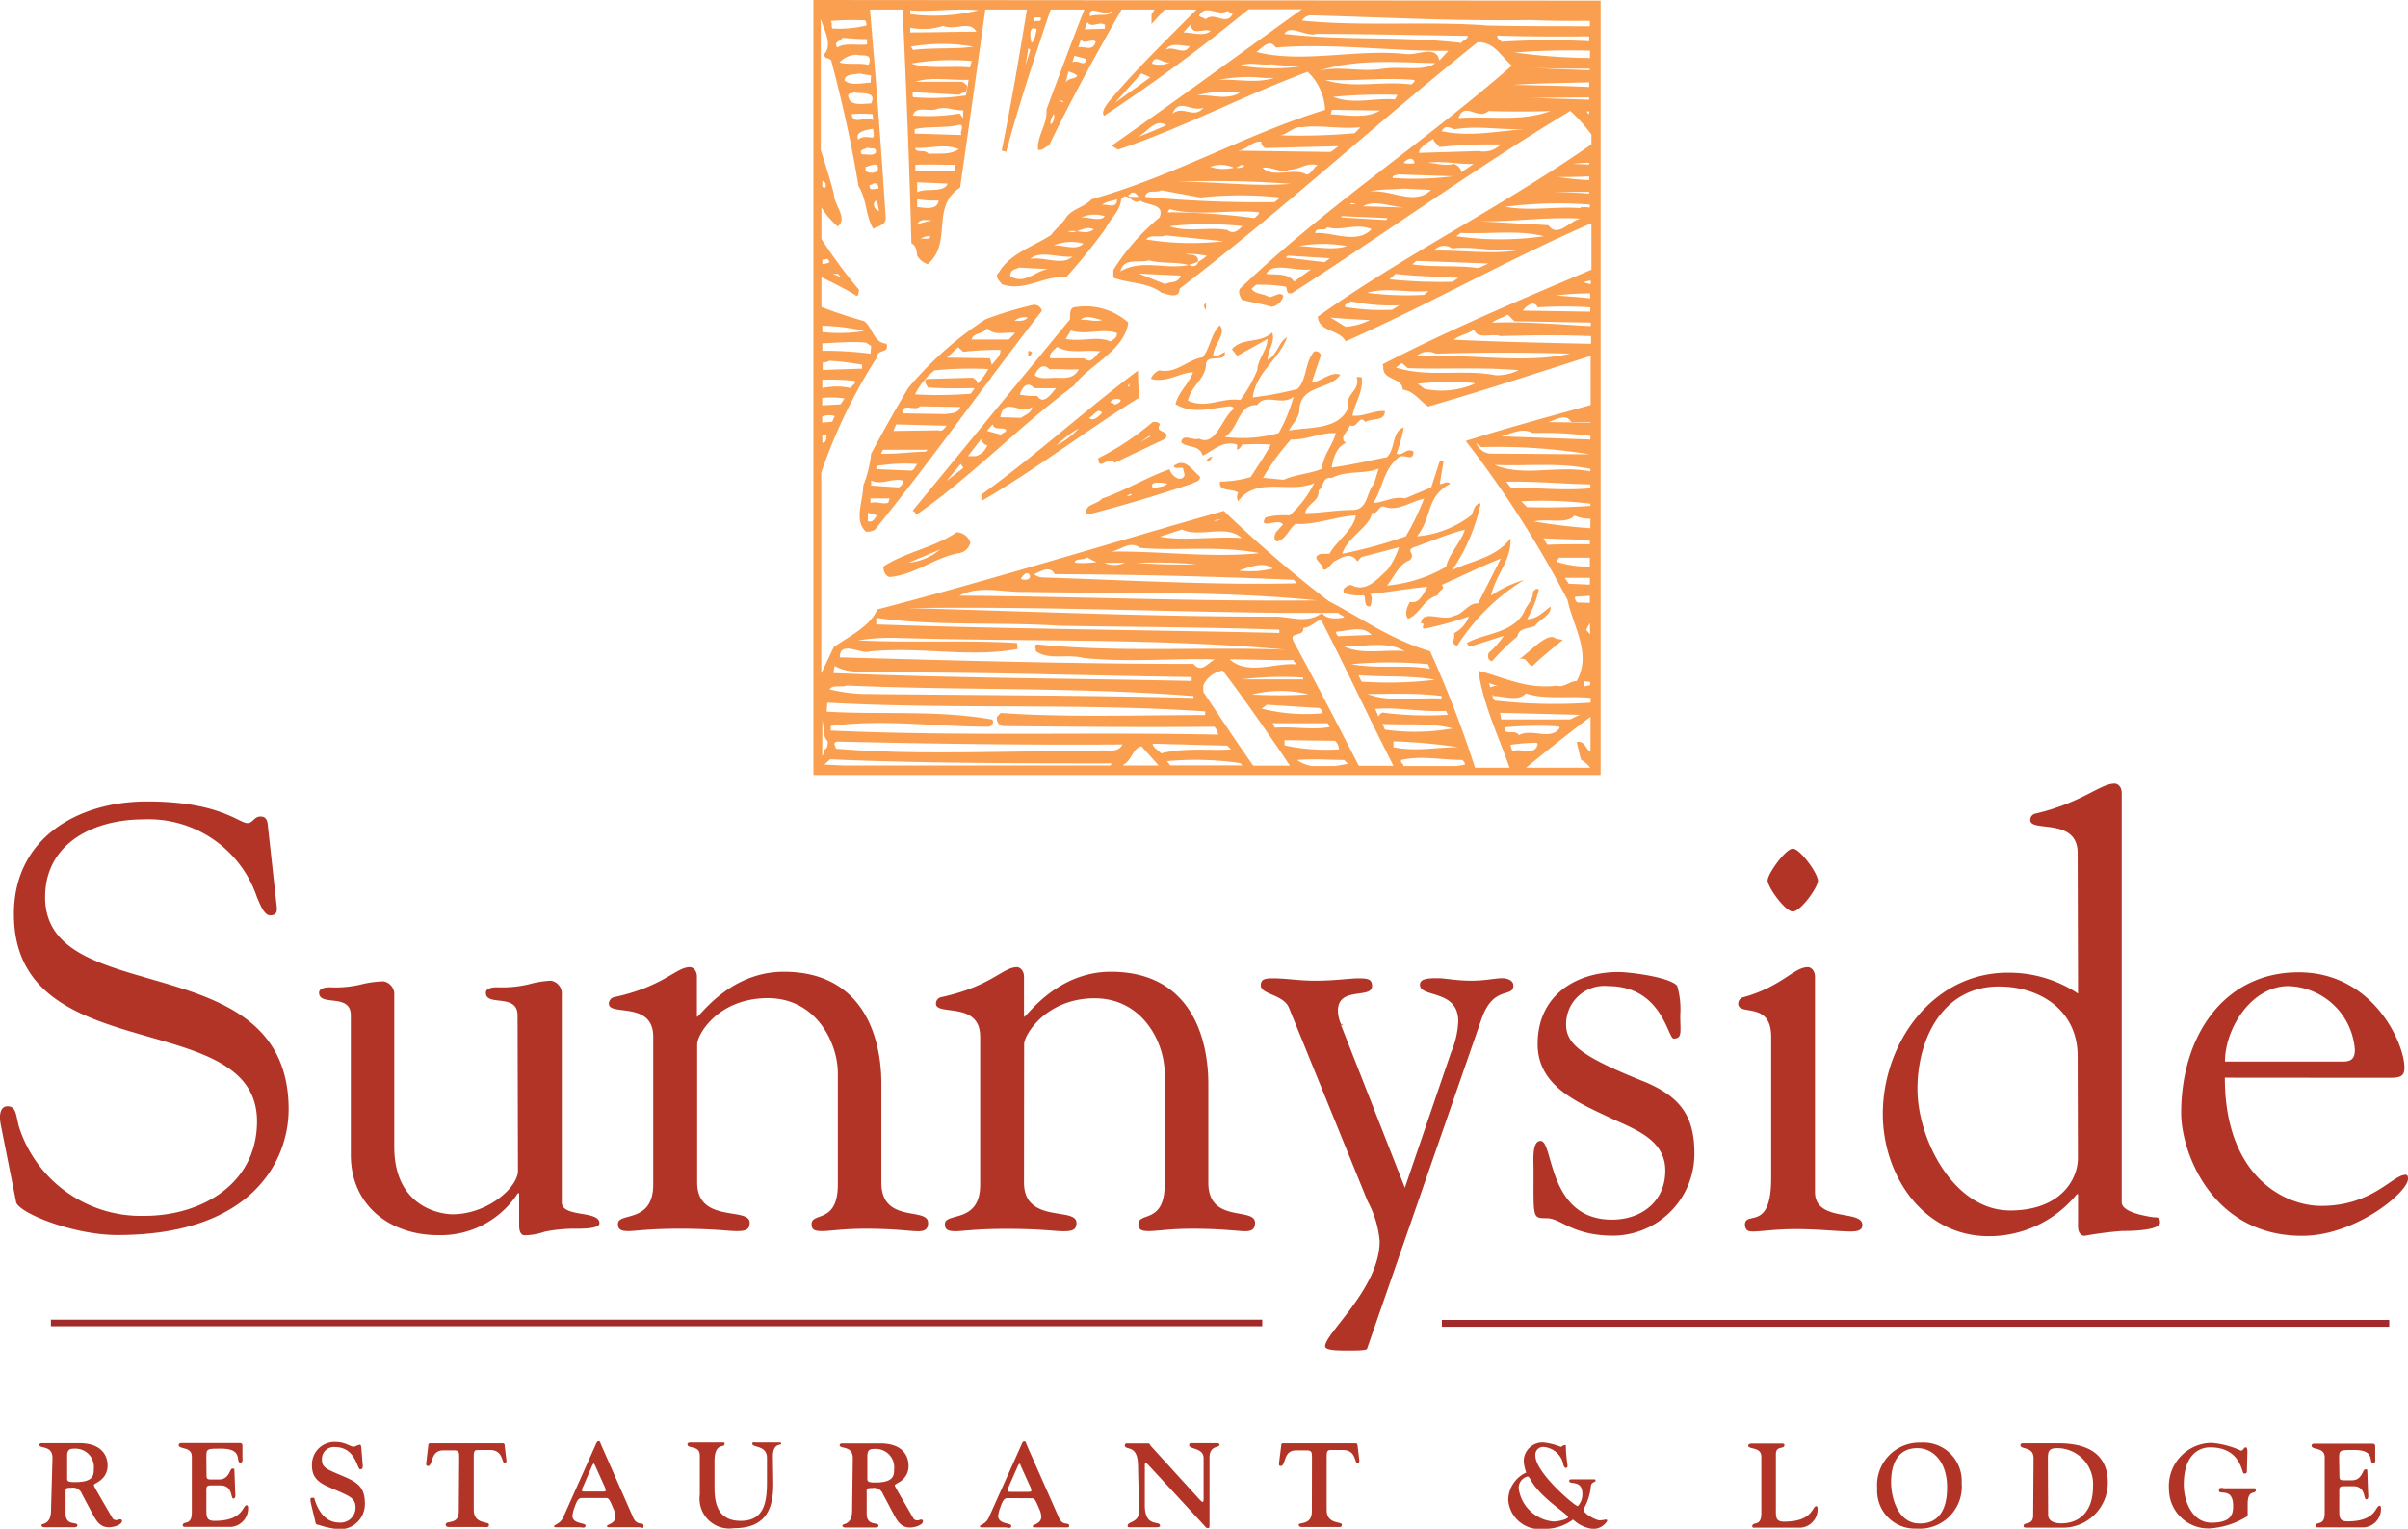 <svg xmlns="http://www.w3.org/2000/svg" viewBox="0 0 183.54 116.49"><defs><style>.cls-1{fill:#b13427;}.cls-2{fill:#a12b2a;}.cls-3{fill:#f99f4f;}</style></defs><title>Asset 1</title><g id="Layer_2" data-name="Layer 2"><g id="Layer_1-2" data-name="Layer 1"><path class="cls-1" d="M.06,85.71c-.18-.91.05-1.41.51-1.41.63,0,.63.55.86,1.51A9.76,9.76,0,0,0,11,92.65c4.34,0,8.58-2.41,8.59-7.2,0-8.81-18.53-3.89-18.53-15.8,0-5.8,4.89-8.58,10.14-8.58,5.52,0,7,1.65,7.66,1.65.42,0,.51-.5,1-.5.28,0,.51.13.55.64l.68,6.2c.05.37,0,.69-.5.69s-.82-1-1-1.37a8.71,8.71,0,0,0-8.71-5.94c-3.61,0-7.44,1.73-7.44,5.93C3.44,77,22,71.94,22,84.53c0,3.84-2.7,9.59-13.06,9.58-3.37,0-7.53-1.69-7.71-2.51Z"/><path class="cls-1" d="M39.45,77.38c0-1.74-2.42-.64-2.42-1.74,0-.36.59-.41.82-.41A8.92,8.92,0,0,0,40.32,75,7.5,7.5,0,0,1,42,74.73a1,1,0,0,1,.82,1.09v15.8c0,1.18,2.87.59,2.87,1.59,0,.37-1,.42-1.69.42a11.72,11.72,0,0,0-2.46.22,4.93,4.93,0,0,1-1.55.28c-.37,0-.42-.51-.42-.69V90.93h-.1a7,7,0,0,1-6.07,3.19c-3.65,0-6.66-2.24-6.66-6.12V77.37c0-1.73-2.42-.64-2.42-1.73,0-.37.59-.41.82-.41A8.35,8.35,0,0,0,27.58,75a7.76,7.76,0,0,1,1.65-.22,1,1,0,0,1,.82,1.09V87.37c0,4.84,3.84,5.16,4.43,5.16,2.6,0,4.88-1.92,5-3.24Z"/><path class="cls-1" d="M53.14,90.11c0,3.15,4,1.83,4,3.06,0,.55-.32.64-1,.64s-1.69-.18-4.34-.18c-2.42,0-3.33.18-3.88.18s-.82-.09-.82-.55c0-.91,2.69,0,2.69-3V79c0-2.74-3.38-1.56-3.38-2.51a.51.51,0,0,1,.41-.51c3.79-.82,4.71-2.28,5.75-2.28.28,0,.55.28.55.73v3c-.09.54,2.19-3.38,6.62-3.38,6.12,0,7.44,5.07,7.44,8.54v7.53c0,3.15,3.56,1.83,3.56,3.06,0,.55-.32.64-.77.64-.6,0-1.74-.19-4-.19-1.74,0-2.7.18-3.29.18s-.82-.09-.82-.54c0-.92,2,0,2-3V81.77c0-2.29-1.64-5.71-5.33-5.71-3.84,0-5.43,2.83-5.39,3.56Z"/><path class="cls-1" d="M78.05,90.12c0,3.15,4,1.83,4,3.06,0,.55-.32.64-1,.64s-1.69-.18-4.33-.18c-2.42,0-3.33.18-3.88.18s-.82-.09-.82-.55c0-.91,2.69,0,2.69-3V79c0-2.74-3.37-1.56-3.37-2.52a.5.5,0,0,1,.41-.5c3.79-.82,4.7-2.28,5.75-2.28.27,0,.55.28.55.73v3c-.09.54,2.19-3.38,6.62-3.38,6.11,0,7.43,5.07,7.43,8.54v7.53c0,3.15,3.56,1.82,3.56,3.06,0,.54-.32.64-.78.64s-1.73-.19-4-.19c-1.73,0-2.69.18-3.28.18s-.83-.09-.83-.54c0-.92,2,0,2-3V81.78c0-2.29-1.64-5.71-5.34-5.71S78,78.9,78.06,79.63Z"/><path class="cls-1" d="M104.2,102.77c0,.14-.87.14-1.51.14s-1.69,0-1.69-.32c0-1,4.15-4.42,4.16-8a7.77,7.77,0,0,0-.92-3.06l-6-14.75c-.41-1-2.14-1-2.14-1.69,0-.45.27-.54.91-.54,1,0,2,.18,3.19.18,1.6,0,2.65-.18,3.38-.18s1,.09,1,.59c0,1-2.6,0-2.6,1.87,0,.73.41,1.42.32,1l-.09.09,4.87,12.41,3.52-10.31a6.81,6.81,0,0,0,.55-2.37c0-2.47-2.92-1.78-2.92-2.79,0-.45.55-.5,1.37-.5.55,0,1.28.18,2.56.19,1,0,1.87-.19,2.32-.19s.87.19.87.55c0,1-1.55-.09-2.46,2.65Z"/><path class="cls-1" d="M117.2,79.55c0-3.65,2.84-5.48,6.17-5.48.77,0,3.92.37,4.47,1.06a6.38,6.38,0,0,1,.23,2.23c0,1.23.18,1.78-.5,1.78-.46,0-.87-4-5-4a2.91,2.91,0,0,0-3.2,2.92c0,1.51,1.19,2.46,6,4.38,2.6,1.1,3.78,2.51,3.78,5.43A6.24,6.24,0,0,1,123,94.16c-3.19,0-4-1.33-5.11-1.33s-1,0-1-3.65c0-.78-.14-2.24.54-2.24,1,0,.5,6,5.43,6,2.24,0,4.07-1.37,4.07-3.74s-2.33-3.15-4.16-4C120.26,84,117.2,82.79,117.2,79.55Z"/><path class="cls-1" d="M135,79c0-2.74-2.51-1.56-2.51-2.51a.51.51,0,0,1,.42-.51c2.92-.82,3.83-2.28,4.88-2.28.27,0,.55.28.55.73V90.83c0,2.33,3.61,1.32,3.61,2.51,0,.37-.28.5-.87.5-1,0-2.38-.18-4.25-.18-1.46,0-2.64.18-3.15.18-.36,0-.63,0-.68-.5,0-1.14,2,.59,2-3.56Zm3.57-11.91c0,.54-1.33,2.37-1.92,2.37s-1.92-1.87-1.92-2.37,1.37-2.42,1.92-2.42S138.56,66.55,138.56,67.1Z"/><path class="cls-1" d="M158.36,65c0-2.74-3.61-1.55-3.61-2.51a.49.49,0,0,1,.42-.5c3.51-.82,4.92-2.28,6-2.28.28,0,.55.27.55.73V91.61c0,.55.91.92,2.42,1.15.32,0,.5,0,.5.41s-1.19.64-2.88.63a27.26,27.26,0,0,0-2.87.37c-.36,0-.5-.37-.5-.69V91h-.09a8.62,8.62,0,0,1-6.71,3.2c-5,0-8.08-4.62-8.08-9.32,0-5.38,3.79-10.77,9.55-10.76a9.51,9.51,0,0,1,5.33,1.59Zm0,15.47c0-3.38-2.73-5.29-6-5.3-4.29,0-6.21,4-6.21,7.81s2.74,9.26,7.07,9.26c3.79,0,5.16-2.32,5.16-4Z"/><path class="cls-1" d="M169.58,82.12c0,7.53,4.56,9.77,7.34,9.77,3.93,0,5.44-2.37,6.44-2.37.18,0,.18.18.18.32,0,1-4,4.34-8.08,4.33-6.84,0-9.21-6.34-9.21-9.36,0-5.84,3.24-10.72,8.95-10.72s8.07,5.44,8.07,7.26c0,.82-.5.78-1.55.78Zm9-1.23c.64,0,.91-.22.91-.91a5.23,5.23,0,0,0-5.06-4.84c-2.83,0-4.84,3.24-4.84,5.75Z"/><path class="cls-1" d="M4,111.1c0-1-1-.68-1-1,0-.09.09-.13.2-.13.41,0,.48,0,1,0s1.23,0,1.83,0c2,0,2.17,1.27,2.17,1.69a1.39,1.39,0,0,1-.53,1.13c-.26.21-.52.29-.52.38s.76,1.37,1.42,2.51a.33.33,0,0,0,.32.15c.09,0,.18-.06.27-.06a.13.13,0,0,1,.14.13c0,.28-.6.48-1,.48-.72,0-1-.57-1.29-1.1l-.76-1.43a.73.73,0,0,0-.82-.48c-.48,0-.42.06-.43.38v1.57c0,1,.9.59.9.92,0,.08-.07.14-.28.14s-.4,0-.78,0-.94,0-1.39,0c-.1,0-.29,0-.29-.16s.73,0,.73-1.13Zm1.12,1.62c0,.22.33.22.6.22,1.38,0,1.43-.5,1.43-1a1.4,1.4,0,0,0-1.42-1.55c-.33,0-.61,0-.61.54Z"/><path class="cls-1" d="M15.74,112.29c0,.39,0,.45.39.45h.57c.78,0,.81-.83,1-.83s.16,0,.17.22l.06,1.62c0,.11.07.44-.15.44s0-1-1-1h-.67c-.42,0-.38.11-.38.63V115c0,.56,0,.89.62.89,2.24,0,2.11-1.19,2.46-1.19,0,0,.1,0,.1.2a1.41,1.41,0,0,1-1.28,1.45c-1.38,0-1.92,0-2.37,0-.28,0-.66,0-1.16,0-.12,0-.17-.05-.17-.1,0-.42.69.07.69-1V111c0-.81-1-.52-1-.89,0-.08.08-.15.2-.15.38,0,1,0,2.41,0,.65,0,1.27,0,2.07,0a.18.18,0,0,1,.18.17l0,.9c0,.12.06.42-.15.42-.43,0,.28-1.06-1.47-1.06-1.09,0-1.13,0-1.13.63Z"/><path class="cls-1" d="M23.69,114.52c0-.13-.12-.39.11-.39s.16.08.2.2c.29.87.85,1.69,1.85,1.69a1.14,1.14,0,0,0,1.25-1.16c0-.77-.57-.89-2-1.53-.78-.34-1.32-.7-1.32-1.65a1.72,1.72,0,0,1,1.79-1.8c.74,0,1.12.36,1.39.36.12,0,.35-.15.46-.15s.11.14.13.35l.1,1.21c0,.2,0,.31-.21.31s-.34-1.69-1.9-1.69a.91.91,0,0,0-1,1c0,.61.49.73,1.71,1.26,1,.43,1.56.82,1.56,2a1.91,1.91,0,0,1-2,2,6.85,6.85,0,0,1-1.54-.34c-.22,0-.21-.13-.26-.34Z"/><path class="cls-1" d="M35,111c0-.43-.09-.48-.46-.48h-.76c-1,0-.76,1.19-1.16,1.19-.19,0-.14-.2-.12-.32l.14-1.2c0-.09,0-.21.15-.21.84,0,1.45,0,2.77,0s1.93,0,2.77,0c.14,0,.14.13.14.22l.1.83c0,.11.12.46-.11.46s-.08-1-1.12-1h-.77c-.37,0-.46,0-.46.48v4.09c0,1.12,1.16.85,1.16,1.11s-.18.19-.45.19-.66,0-1.26,0-.91,0-1.27,0c-.16,0-.32,0-.32-.19,0-.36,1,.08,1-1Z"/><path class="cls-1" d="M44.38,114.15c-.16,0-.35,0-.56.64a2.65,2.65,0,0,0-.19.71c0,.65,1,.51,1,.75s-.28.13-.47.13-.56,0-.85,0-.54,0-.8,0-.27,0-.27-.1.46-.15.69-.66l2.45-5.48c.07-.14.11-.31.23-.31s.1,0,.22.29l2.44,5.54c.29.64.78.29.78.59s-.08.13-.33.13-.57,0-1.17,0c-.39,0-.73,0-1,0s-.28,0-.28-.11.64-.16.64-.71a1.58,1.58,0,0,0-.16-.61c-.3-.71-.35-.8-.58-.8Zm1.5-.49c.16,0,.29,0,.29-.08a1,1,0,0,0-.1-.33l-.74-1.64c-.06-.07,0-.07-.08-.07s0,0-.1.11l-.69,1.6a.79.79,0,0,0-.1.33c0,.09.12.08.29.08Z"/><path class="cls-1" d="M58.94,113.08c0,1.84-.52,3.37-3,3.37a2.27,2.27,0,0,1-2.6-2.55v-3c0-.78-.94-.49-.94-.83,0-.12.12-.15.19-.15s.8,0,1.25,0,1.11,0,1.28,0,.1.08.1.13c0,.31-.76-.17-.76,1.31v2c0,1.38.36,2.53,2,2.53,1.8,0,2-1.43,2-3v-1.79c0-1-1.12-.76-1.12-1.09,0-.14.16-.09.28-.09s.5,0,.76,0l1,0c.11,0,.16,0,.16.11s-.63-.08-.63.94Z"/><path class="cls-1" d="M65,111.12c0-1-1-.68-1-1,0-.09.09-.13.2-.13.42,0,.49,0,1.06,0s1.22,0,1.83,0c2,0,2.16,1.28,2.16,1.69a1.37,1.37,0,0,1-.52,1.13c-.27.21-.53.29-.53.38s.77,1.37,1.42,2.51a.34.34,0,0,0,.33.15c.09,0,.18-.06.27-.06a.13.13,0,0,1,.13.13c0,.28-.59.48-1,.48-.71,0-1-.57-1.28-1.1l-.76-1.43a.73.73,0,0,0-.82-.48c-.48,0-.43.07-.43.38v1.57c0,1,.9.6.9.92,0,.08-.08.14-.28.14s-.4,0-.78,0-1,0-1.4,0c-.1,0-.29,0-.29-.16s.74,0,.74-1.13Zm1.11,1.62c0,.23.34.23.61.23,1.37,0,1.43-.51,1.43-1a1.4,1.4,0,0,0-1.42-1.56c-.34,0-.62,0-.62.54Z"/><path class="cls-1" d="M76.82,114.16c-.15,0-.34,0-.55.64a2.75,2.75,0,0,0-.19.71c0,.66,1,.51,1,.76s-.29.12-.48.12-.56,0-.85,0-.53,0-.79,0-.27,0-.27-.1.46-.15.68-.66l2.46-5.48c.06-.14.11-.31.23-.31s.1,0,.21.29l2.45,5.54c.28.64.77.29.77.59,0,.15-.08.13-.32.13s-.57,0-1.17,0c-.4,0-.73,0-1,0s-.28,0-.28-.11.65-.16.65-.71a1.62,1.62,0,0,0-.17-.61c-.29-.7-.34-.79-.58-.79Zm1.5-.48c.17,0,.29,0,.29-.09a.79.79,0,0,0-.1-.33l-.74-1.64c0-.07,0-.07-.07-.07s0,0-.1.11l-.7,1.6a1,1,0,0,0-.1.33c0,.09.13.09.29.09Z"/><path class="cls-1" d="M86.74,111.72c0-1.73-1-1.15-1-1.58a.14.14,0,0,1,.16-.15c.17,0,.33,0,.51,0s.47,0,1,0c.29,0,.18.06.34.23l3.64,4c.12.12.22.23.28.23s.07-.11.07-.33v-3c0-.82-1.1-.66-1.1-1a.14.14,0,0,1,.14-.15c.15,0,.41,0,1,0s.89,0,1,0,.18.09.18.12c0,.27-.77,0-.77,1v5.08c0,.2,0,.27-.11.27a.25.25,0,0,1-.23-.13l-4.35-4.71c-.07-.07-.12-.11-.17-.11s-.07.06-.07.14v3.08c0,1.74,1.16,1.12,1.16,1.55,0,.13-.23.12-.35.12-.44,0-.75,0-1.06,0s-.54,0-.78,0-.28,0-.28-.11c0-.37.87-.2.87-1.13Z"/><path class="cls-1" d="M100,111c0-.43-.09-.48-.46-.48h-.76c-1,0-.75,1.19-1.16,1.19-.19,0-.13-.2-.12-.32l.15-1.19c0-.09,0-.22.14-.22.85,0,1.45,0,2.77,0s1.93,0,2.77,0c.14,0,.14.13.15.22l.1.83c0,.11.12.46-.12.46s-.07-1-1.11-1h-.77c-.37,0-.46,0-.46.48v4.1c0,1.11,1.16.85,1.16,1.1s-.18.19-.44.19-.66,0-1.27,0-.9,0-1.27,0c-.16,0-.31,0-.31-.19s1,.08,1-1Z"/><path class="cls-1" d="M116.33,112.21a3.27,3.27,0,0,1-.19-.88,1.43,1.43,0,0,1,1.52-1.41,5,5,0,0,1,1.3.33c.12,0,.16-.13.29-.13s.1,0,.1.18a13.06,13.06,0,0,0,.13,1.39.13.13,0,0,1-.14.16c-.08,0-.12-.07-.17-.21a1.67,1.67,0,0,0-1.51-1.38.59.59,0,0,0-.63.67c0,1.29,3,3.84,3.23,3.84a1.31,1.31,0,0,0,.35-.92c0-1.14-1-.67-1-1,0-.07,0-.12.17-.12s.36,0,.93,0,.61,0,.75,0,.15,0,.15.11-.31.08-.35.39a4.23,4.23,0,0,1-.57,1.78c0,.36,1,.84,1.22.84a2.35,2.35,0,0,0,.46-.06c.07,0,.13,0,.13.11a1.24,1.24,0,0,1-1.13.6,2.65,2.65,0,0,1-1.47-.71,3.58,3.58,0,0,1-2.23.71,2.4,2.4,0,0,1-2.71-2.2A2.33,2.33,0,0,1,116.33,112.21Zm3.19,3.39c0-.21-2.1-1.46-2.84-2.82-.08-.14-.17-.27-.24-.27a.89.89,0,0,0-.68.94,2.93,2.93,0,0,0,2.66,2.49C118.78,115.94,119.52,115.76,119.52,115.6Z"/><path class="cls-1" d="M135.36,115.06c0,.57,0,.89.62.89,2.24,0,2.12-1.18,2.46-1.18,0,0,.1,0,.1.2a1.4,1.4,0,0,1-1.28,1.44c-1.37,0-1.92,0-2.37,0-.28,0-.66,0-1.16,0-.12,0-.17,0-.17-.1,0-.41.69.08.69-1V111c0-.77-1-.53-1-.84,0-.09.1-.16.29-.16.36,0,.88,0,1.23,0,.77,0,.88,0,1,0s.24,0,.24.12c0,.35-.65,0-.65.7Z"/><path class="cls-1" d="M146.41,109.93a2.92,2.92,0,0,1,3.11,3.07,3.21,3.21,0,0,1-3.44,3.48,2.88,2.88,0,0,1-3-3.06A3.23,3.23,0,0,1,146.41,109.93Zm-.07,6.16c1.56,0,2.07-1.24,2.07-2.74,0-2-1.1-3-2.27-3-1.53,0-2,1.27-2,2.58S144.72,116.12,146.34,116.09Z"/><path class="cls-1" d="M155,111.12c0-.93-1-.63-1-1,0-.09.1-.14.16-.14s.36,0,1.25,0c.47,0,.94,0,1.41,0,1.21,0,3.84.15,3.84,3a3.42,3.42,0,0,1-3.33,3.43c-1.06,0-1.56,0-1.89,0s-.55,0-.83,0-.37,0-.37-.13c0-.34.73,0,.73-.81Zm1.11,4.3c0,.59.67.66,1,.66,1.42,0,2.42-.93,2.42-2.8a2.74,2.74,0,0,0-2.7-2.93c-.68,0-.74.23-.74.86Z"/><path class="cls-1" d="M171.26,112.13c0,.11-.06.16-.23.16s-.2-2-2.58-2c-.84,0-2,.56-2,2.85,0,1.24.63,2.88,2.1,2.89,1.63,0,1.66-.76,1.66-1.29,0-1.41-1.08-.8-1.08-1.14s.29-.19.45-.19c.42,0,.84,0,1.26,0s.66,0,1,0c.05,0,.1,0,.1.13,0,.39-.62-.1-.62,1.06,0,.37,0,.62,0,.75s0,.19-.09.23a6.19,6.19,0,0,1-2.85.89,3,3,0,0,1-3.06-3,3.29,3.29,0,0,1,3.22-3.52,6.56,6.56,0,0,1,2.26.59c.2,0,.22-.25.36-.25s.14.2.14.34Z"/><path class="cls-1" d="M178.31,112.35c0,.39,0,.45.39.45h.57c.78,0,.81-.83,1-.83s.16,0,.17.22l.06,1.61c0,.12.07.45-.15.45s0-1-1-1h-.67c-.42,0-.38.11-.38.63v1.16c0,.56,0,.89.62.89,2.24,0,2.11-1.19,2.46-1.19,0,0,.1,0,.1.2a1.41,1.41,0,0,1-1.28,1.45c-1.38,0-1.92,0-2.37,0-.28,0-.66,0-1.16,0-.12,0-.17-.05-.17-.1,0-.42.69.07.69-1v-4.24c0-.81-1-.53-1-.89,0-.08.07-.15.19-.15.38,0,1,0,2.41,0,.65,0,1.27,0,2.07,0a.18.18,0,0,1,.18.17l0,.9c0,.12.06.41-.15.41-.43,0,.28-1-1.47-1-1.09,0-1.13,0-1.13.63Z"/><rect class="cls-2" x="109.9" y="100.58" width="72.21" height="0.52"/><rect class="cls-2" x="3.88" y="100.56" width="92.33" height="0.5"/><path class="cls-3" d="M72.92,40.56c-1.73,1.18-3.85,1.48-5.59,2.61,0,.35.15.75.5.8,2-.2,3.46-1.54,5.34-1.83a1.08,1.08,0,0,0,.79-.79A1.13,1.13,0,0,0,72.92,40.56Zm-3.66,2.32,2.38-1A4.35,4.35,0,0,1,69.26,42.88Z"/><path class="cls-3" d="M116.79,50.76c.7-.69,1.59-1.38,2.33-2l-.54-.1c-.6-.59-2.08,1.14-2.82,1.59C116.4,50,116.35,50.61,116.79,50.76Z"/><path class="cls-3" d="M111.8,49l.2.29,2.62-.84a6.52,6.52,0,0,1-1.14,1.29c-.1.2-.1.59.25.64a17.26,17.26,0,0,1,1.93-1.88c.1-.64.79-.59,1.33-.79.3-.49,1.29-.84,1.19-1.48-.49.34-1.09,1-1.78.94a8,8,0,0,0,.89-2.23c-.15-.19-.35.05-.44.15,0,.69-.5,1-.7,1.58C115.26,48.29,113.13,48.24,111.8,49Z"/><path class="cls-3" d="M103.79,28.75c-.1,0-.29-.05-.39,0,.34,1-.94,1.29-.6,2.23-.69,1.83-3,1.53-4.55,1.83.25-.55.84-1,.79-1.68.2-1.83,2.28-1.39,3.12-2.57-.69-.3-1.48.54-2.18.59l.7-2.08a.41.41,0,0,0-.5-.29c-.74.79-.54,2.12-1.28,2.86a24.27,24.27,0,0,1-3.42.64c.3-2,2-2.86,2.63-4.59-.65.34-.75,1.38-1.49,1.73,0-.75.6-1.34.35-2.08-1,.89-2.28.34-3.07,1.28l.4.5,2.32-1.29c-.05.89-.74,1.49-.79,2.38a10.74,10.74,0,0,1-1.29,2.27c-1.48-.2-2.57.69-4,.05.29-1.19,1.18-1.48,1.38-2.62-.1-1.09,1.54-.15,1.44-1.09-.3.15-.6.4-.89.3,0-.84,1.08-1.73.49-2.33-.69.75-.69,1.64-1.28,2.43-1.19.19-2,1.28-3.32,1a1.17,1.17,0,0,0-.64.65c1.18.34,2.27-.5,3.21-.5-.29.85-1.14,1.54-1.33,2.43,1.33.79,2.72.3,4.2.15.05.05.3.05.2.24-.89.7-1.34,2.87-2.62,2.23-.4.2-1.29-.45-1.34.3.54.44,1.38.15,1.63,1,.84-.4,1.54-1.19,2.62-.84l0,.39c.2-.05.3-.25.4-.39a15.36,15.36,0,0,1,2.17,0c-.44.84-1,1.63-1.53,2.47A8.61,8.61,0,0,1,93,36.7c-.2.8,1,.5,1.38.85a.6.6,0,0,0,0,.64c1.39-1.93,4-.54,5.79-1.38a8.11,8.11,0,0,1-1.88,2.47,5.65,5.65,0,0,0-1.83.15c-.59,1,1,0,1.33.54l-.54.59c-.1.2-.2.55.05.7.69-.1.89-.89,1.44-1.34,1.53.1,3.16-.59,4.6-.64-.15,1.09-1.54,2-2,2.92l-.65,0c-.89.29.15.69.15,1.18.3.15.54-.34.84-.59.59-.3,1.29-.79,1.78,0l.3-.34,2.87-.75a6,6,0,0,1-.89,1.74c-.74.64-1.59,1.77-2.77,1.13-.3.05-.75.3-.5.64a3.85,3.85,0,0,0,1.48.15c.2.2-.05.94.5.84.1-.24.2-.84-.05-.93,1.43-.15,3.07-.45,4.4-.55-.29.45-.59,1.34-1.33,1.14-.2.35-.45.89-.15,1.29.94-.35,1.19-1.54,2.27-1.78,0-.4.65-.45.3-.8,1.68-.74,2.92-1.38,4.5-2l-1.73,3.41c-.74-.05-1.14.84-1.83.94-.84.49-2.42-.55-2.52.59.44-.05-.05.3.24.4a25.21,25.21,0,0,0,3.42-.94,2.43,2.43,0,0,1-1.14,1.28c.1.4-.3.89.25.94a15.84,15.84,0,0,1,5.09-5,9,9,0,0,0-2.52,1.19c.35-1.59,1.58-2.72,1.48-4.35-1.18,1.53-3,1.68-4.45,2.42a14,14,0,0,0,2.18-5.1c-.44,0-.54.55-.69.89A7.81,7.81,0,0,1,108,40.87c1.19-1.44.65-3,2.53-4-.25-.3-.6.1-.79,0l.29-1.73h-.29l-.65,2-2,.84c-.89-.2-1.68.34-2.42.34.74-1.09.74-2.52,1.93-3.46.4-.35,1.14.4,1.14-.45-.55-.34-.84.4-1.29.15a12.54,12.54,0,0,0,.55-2c-.94.35-.6,1.59-1.29,2.28-1.29.25-2.72.59-4.21.79.1-.64.35-1.58,1.09-1.88-.59-.4.2-.89.3-1.34.59.3.69-.89,1.19-.24.39-.35,1.48,0,1.48-.84-.74-.1-1.63.44-2.47.34C103.25,30.72,103.94,29.83,103.79,28.75ZM93.36,33.29c1.08-.64,1-2.52,2.47-2.42.59-.94,1.88.1,2.77-.64A12.46,12.46,0,0,1,97.46,33,10.3,10.3,0,0,1,93.36,33.29Zm18.29,7.08c-.29.94-1.18,1.78-1.43,2.82a10.87,10.87,0,0,1-4.5,1.43c.54-.64.89-1.63,1.73-1.93.54-.54-.4-.69.34-1C109.08,41.26,110.37,40.67,111.65,40.37Zm-6.18-1.78c1,.44,2-.35,3.07-.59a19.32,19.32,0,0,1-1.39,2.87,35.33,35.33,0,0,1-4.85,1.33c.45-1.34,2.08-2,2.28-3.12C105.07,39.18,105,38.59,105.47,38.59Zm-.39-2.87-.35,1.14c-.59.64-.45,2-1.63,2s-2.48.24-3.61.24c.1-.74,1.13-.89,1-1.73.44-.25.29-1.09,1-.94C102.65,35.82,103.89,36.16,105.08,35.72Zm-4.31,0c-.94.39-2.07.44-2.92.84l-1.58-.15a17.47,17.47,0,0,1,2.13-2.92c1.14.05,2.28-.54,3.41-.49C101.61,33.89,100.87,34.63,100.77,35.67Z"/><path class="cls-3" d="M91.92,23.1c-.24.1-.14.4,0,.5Z"/><path class="cls-3" d="M92.41,34.78a.93.93,0,0,0-.49.34C92.17,35.22,92.32,35,92.41,34.78Z"/><path class="cls-3" d="M87.87,32.15a21.07,21.07,0,0,1-4.16,2.77c.05,1.09.79-.3,1.24.35l3.85-1.83c.5-.69-.84-.4-.39-1.09C88.31,32.15,88.11,32.15,87.87,32.15Zm-1,1.58.69-.49h.15Z"/><path class="cls-3" d="M78.67,26.86c-.1-.05-.15-.15-.3-.1v.34C78.57,27.2,78.57,27,78.67,26.86Z"/><path class="cls-3" d="M89.45,35.52c.14.29.54,0,.74.19,0,.2.1.35.1.5a.39.39,0,0,1-.6.2,1.05,1.05,0,0,1-.54-.65c-1.63.55-3.61,1.73-5.15,2.23-.39.49-1.48.44-1.13,1.23,2.72-.69,5.34-1.48,8-2.37.2-.15.64-.15.59-.54C90.83,35.81,90.34,34.82,89.45,35.52Zm-3.56,2.27c.14-.07.28-.21.39-.1A.55.55,0,0,1,85.89,37.79Zm2-.59c-.39-.6.74-.4,1.09-.35C88.75,37.1,88.31,37.1,87.91,37.2Z"/><path class="cls-3" d="M78.67,23.25a28.69,28.69,0,0,0-3.56,1.08,27.08,27.08,0,0,0-5.89,5.24c-1,1.69-2,3.46-2.82,5A9,9,0,0,1,65.8,37c0,1.14-.74,2.67.2,3.51a1.09,1.09,0,0,0,.69-.15C71,35.06,75.1,29.23,79.41,23.69A.59.59,0,0,0,78.67,23.25ZM66.15,39.71v-.64l.69.2C66.69,39.47,66.54,39.86,66.15,39.71Zm1.48-1.38c-.39.1-.84-.15-1.28,0l0-.35h1.53C67.68,38,67.83,38.28,67.63,38.33Zm.84-1.19L66.4,37v-.39c.74.39,1.63-.2,2.37,0C68.92,36.79,68.67,37.09,68.47,37.14Zm1-1.28-2.67-.11v-.24a13,13,0,0,1,3.12-.15C69.76,35.51,69.71,35.81,69.46,35.86Zm1.09-1.44c-1,0-2.32.2-3.41.15l.15-.3H70.7Zm1-1.63-3.46.05.2-.5,3.86.1C72,32.59,71.84,32.94,71.54,32.79Zm.5-1.24-3.27-.05c0-.89.94-.1,1.34-.54l3.06.05C73.08,31.5,72.48,31.5,72,31.55Zm2.42-2.27c.1-.25-.2-.4-.34-.5l-3.52.1c-.24.15,0,.45.1.64,1.14.1,2.48.06,3.56.06L74,30a30.46,30.46,0,0,1-4.26.05,5.5,5.5,0,0,1,1.49-1.83,28.08,28.08,0,0,1,4.1-.1A4.81,4.81,0,0,1,74.46,29.28ZM75.6,27.8l-.15-.5-3.26-.05.84-.79.39.35a24.64,24.64,0,0,1,2.82-.15C76.34,27.05,75.85,27.45,75.6,27.8Zm1.29-1.93H74.07c.05-.5.84-.4,1.18-.85.55.6,1.34.25,2.13.35Zm.44-1.44a1.25,1.25,0,0,1,1-.24C78.12,24.48,77.68,24.48,77.33,24.43Z"/><path class="cls-3" d="M86.73,28.24c-4,3-7.87,6.53-11.93,9.45v.49c4.11-2.37,8-5.39,12-7.86Zm-6.19,5.69a8.34,8.34,0,0,1,1.69-1.29A6.11,6.11,0,0,1,80.54,33.93ZM83,31.85c.34-.14.69-.84,1-.39C83.76,31.71,83.36,32.15,83,31.85Zm2-1c-.1-.05-.2-.2-.35-.15,0-.3.49-.35.74-.25C85.49,30.62,85.19,30.77,85,30.82Zm1.08-1.39h-.14l.14-.25Z"/><path class="cls-3" d="M69.86,39.22c4.3-3,7.82-6.73,12-9.84C83,27.8,85.69,26.76,86,24.58a4.89,4.89,0,0,0-4-1.18c-.49,0-.44.54-.44.93l-12,14.59C69.76,39,69.76,39.12,69.86,39.22ZM84,24.38c-.49.2-1.14-.09-1.63,0C82.77,23.94,83.47,24.29,84,24.38Zm-2.37.8c1.13.39,2.37-.2,3.51.2,0,.34-.25.49-.5.64-1-.45-2.17.05-3.41-.2Zm-1,1.28c.89.5,2,.2,3.06.3h.2c-.35.2-.69,1.09-1.24.54H80.05C79.9,27,80.35,26.66,80.55,26.46ZM80,28.14c.6-.05,1.54.05,2.23,0-.4.79-1.19.65-1.78.65s-1.19.14-1.59-.2C79.06,28.14,79.46,27.6,80,28.14Zm-1.14,1.44h1.64c-.3.3-.94,1.38-1.44.59a6,6,0,0,1-1.33-.1C77.87,29.63,78.27,28.93,78.81,29.58ZM78.66,31c0,.45-.49.59-.84.84l-1.58-.05C76.54,30.12,77.87,31.7,78.66,31Zm-3,1.34c.15.49.74.19,1,.39.09.25-.25.2-.35.4l-1.09-.3Zm-.89,1.13c.14.25.24.45.49.45a1.36,1.36,0,0,1-.89.84h-.59Zm-1.54,1.88.2.3-1.29,1Z"/><path class="cls-3" d="M62,0l0,59.05,60,0,0-59Zm44.41,28,.44-.34.45.39c2.72.1,5.63-.09,8.45.16a3.87,3.87,0,0,1-1.73.39C111.56,28.1,108.89,28.8,106.37,28Zm6,1.24a6.47,6.47,0,0,1-3.81.4l-.54-.4A21.76,21.76,0,0,1,112.35,29.19Zm-4.55-2a1.32,1.32,0,0,1,1.58-.29c3.46-.1,6.78-.1,10.24,0C116.16,27.76,112.05,26.92,107.8,27.16Zm2.87-1.28c.3-.35,1.09-.49,1.63-.84.25.79,1.39.25,2,.49,2.3-.07,4.6-.09,6.91,0v.59C117.67,26.12,114.37,26.06,110.67,25.88Zm2.92-1.29c.24-.29.84-.44,1.28-.69l.5.5,5.82.1v.27C118.66,24.72,116.34,24.49,113.59,24.59Zm2.42-1c.1-.15.79-.94,1.14-.25a30.4,30.4,0,0,1,4,0v.33Zm2.13-1.09a18.41,18.41,0,0,1,3-.22v.38C120.14,22.61,119.12,22.58,118.14,22.47Zm2.33-1a2.14,2.14,0,0,1,.72-.2v.27A5.17,5.17,0,0,1,120.47,21.43Zm-15.09,6.33c-.1,1.13,1.43.79,1.48,1.78.84.1,1.29.84,1.93,1.29,4.2-1.21,8.38-2.58,12.39-3.86v3.74c-3.17.89-6.36,1.74-9.52,2.74a79.86,79.86,0,0,1,7.76,12.12c.44,2.08,1.87,4.1.69,6.18-.55,0-1,.54-1.49.35-2.37.29-4.05-.65-6-1.14.36,2.54,1.51,4.92,2.38,7.39h-2.63A84.83,84.83,0,0,0,109,49.62c-2.92-.84-5.39-2.62-7.72-3.81a93,93,0,0,1-8-6.88c-8.9,2.52-17.66,5.24-26.41,7.51-.55,1.29-2.08,2-3.32,2.87l-.95,2V36a40.58,40.58,0,0,1,4.27-8.81c0-.64.94-.2.7-1-1-.05-1.09-1.34-1.73-1.73a33.92,33.92,0,0,1-3.23-1.07V21.12c.88.43,1.75.86,2.53,1.33.35.3.25-.2.35-.35a38.55,38.55,0,0,1-2.88-3.89V15.8a6,6,0,0,0,1.25,1.46c.79-.65-.3-1.64-.3-2.48-.3-1.14-.63-2.23-1-3.33v-10c.28.87.92,2,.26,2.68,0,.39.39.24.54.49.84,3.17,1.58,6.48,2.07,9.55.65,1,.55,2.37,1.14,3.26.39-.24.94-.24.94-.84Q67,8.69,66.31.73H68.8c.28,6,.52,12,.67,17.81.35.15.4.6.44.94a1.46,1.46,0,0,0,.8.65c1.93-1.63.19-4.36,2.47-5.84.66-4.53,1.28-9,1.92-13.56h3.17c-.58,3.58-1.19,7.16-1.92,10.74l.34.1c1-3.67,2.18-7.26,3.39-10.84h2.57c-1,2.54-1.94,5.07-2.89,7.63.1,1.09-.74,2-.64,3.06.39.05.54-.24.84-.34C81.65,7.57,83.54,4.14,85.49.73H88l-.23.36,0,.74c.34-.36.67-.73,1-1.1h2.43C88.9,3.05,86.5,5.36,84.46,7.82c-.2.29-.54.74-.3,1a130.23,130.23,0,0,0,11-8.11h4.07c-4.85,3.48-9.65,7-14.5,10.39l.49.3c5-1.68,9.3-4,14.45-5.93A4.25,4.25,0,0,1,101,8.37c-6.08,1.87-11.38,5-17.81,6.82-.59.64-1.43.69-1.93,1.38-.24.44-.89.94-1.13,1.33-1.49.94-3.17,1.44-4,2.87-.35.3.05.64.24.89,1.73.6,3.22-.69,4.9-.54a43.85,43.85,0,0,0,3-3.71c.35-.74,1.09-1.28,1.19-2.22.49-.7.79.49,1.48.1.45.39,1.88.19,1.44,1.28a16.79,16.79,0,0,0-3.52,4l0,.59c1.19.45,2.67.35,3.66,1.14.4.1,1.39.54,1.39-.3,8-6.13,14.94-12.56,22.71-18.78,1.28-.05,1.78,1.08,2.62,1.78-6.88,6-14.3,10.83-20.73,17-.15.24,0,.59.15.84.84.24,1.48.29,2.27.54a1.1,1.1,0,0,0,.89-.84c-.3-.35-.69.1-1.09.1-.44-.3-1.09-.2-1.33-.64l.34-.3a11.6,11.6,0,0,1,2.28.15c.1.2,0,.59.45.49,7.17-4.59,13.7-9.34,21.22-13.89a12.83,12.83,0,0,1,1.61,1.8V11c-6.93,4.83-14.23,8.41-20.86,13.13.1,1.19,1.63.94,2.13,1.88,6.51-2.89,12.37-6.25,18.73-9v3.54C115.86,22.85,110.51,25.11,105.38,27.76Zm15.79,29.38c-.42-.25-.41-.87-1.06-.74.14.5.19.84.34,1.34a2.5,2.5,0,0,1,.7.61h-4.89c1.68-1.38,3.19-2.58,4.91-3.88Zm-7.4-4.25c.9,0,1.84.44,2.48-.2,1.51.49,3.32.17,4.93.34v.36a40.33,40.33,0,0,1-7.31-.16C113.73,53.18,113.77,53,113.77,52.89Zm-.19-.5-.15-.49.84.29A.82.82,0,0,0,113.58,52.39Zm6.77,1.93-.74.35h-5.24l-.1-.5Zm-1.53,1c-.69,1-2.13,0-3.12.55-.24-.5-1.18.09-1.08-.6C116.05,55.31,117.39,55.26,118.82,55.36Zm-1.68,1.24c-.2.94-1.34.24-1.93.54l-.15-.49A13.91,13.91,0,0,1,117.14,56.6Zm4-4.49a1.74,1.74,0,0,0-.43.09v-.4a3,3,0,0,0,.43.05Zm0-3.89L120.9,48a3.83,3.83,0,0,1,.28-.51ZM120.46,47l.72,0v0Zm-.25-1.09c-.1-.14-.2-.24-.15-.44l1.12-.07v.54Zm-.64-1.43-.3-.45,1.91,0v.52Zm-.94-1.68.2-.3c.78,0,1.57,0,2.35,0v.67A7.67,7.67,0,0,1,118.63,42.8Zm-.69-1.29-.3-.49c1.18.06,2.36.09,3.54.12v.33C120.1,41.47,119,41.47,117.94,41.51Zm-1-1.78c1-.25,2.47.25,3.06-.44a3.12,3.12,0,0,0,1.22.24v.72A40.65,40.65,0,0,1,116.9,39.73Zm-.55-1.09-.44-.44a30.79,30.79,0,0,1,5.27.18v.17A48,48,0,0,1,116.35,38.64Zm4.83-6.43-3.24-.05c.54-.1,1.38-.74,1.78,0l1.46,0Zm0,1v.28l-6.8-.24c.79-.2,1.58-.69,2.42-.25A27.71,27.71,0,0,1,121.18,33.21Zm0,1.41v0l-7.7-.06a1.28,1.28,0,0,1-1-.79l.39.3A43.59,43.59,0,0,1,121.18,34.62Zm0,1.1v.2c-2.47-.49-5.13.44-7.3-.49C116.54,35.53,118.72,35.23,121.18,35.72Zm0,1.19v.3c-2.1.19-4-.05-6.06-.05l-.35-.45C116.92,36.66,118.93,36.86,121.18,36.91ZM65.86,25.22a11.55,11.55,0,0,1-3.18.08v-.48A15.12,15.12,0,0,1,65.86,25.22Zm-3.18-1.17v0l.06,0ZM66,26.11l.4.25-.05.59a27.22,27.22,0,0,0-3.67-.22v-.57C63.77,26.13,64.8,26,66,26.11Zm-2.77,1.38a21,21,0,0,1,2.48.3v.3l-3,.1v-.57A1.21,1.21,0,0,0,63.23,27.49Zm-.55,1.44a18.36,18.36,0,0,1,2.48.1c.1.25-.29.34-.29.54a5.2,5.2,0,0,0-2.19,0Zm1.69,1.43-.3.45-1.4.08v-.57A7.41,7.41,0,0,1,64.37,30.36Zm-.74,1.34-.2.44-.76.06v-.46A1.43,1.43,0,0,1,63.63,31.7ZM63,33.13c0,.15,0,.5-.2.6h-.12v-.61Zm-.32,21.78c.15.52,0,1.19.41,1.57,0,.25,0,.54-.25.64a.71.71,0,0,1-.17.48ZM77.52,49c-4-.24-8,0-12.12-.2a15.33,15.33,0,0,1,3-.19c9.74.3,20,0,29.63.9-6.23-.25-12.66.24-19-.41-.29.1,0,.35-.1.5,1,.74,2.43.2,3.67.54,3.56.35,7,0,10,.11-.55.25-1,1.09-1.64.34-9,0-17.95-.25-26.95-.5,0-1.34,1.68-.2,2.27-.45,4-.39,7.62.5,11.28-.19Zm.5-3.9c7.32.15,14.89-.1,22.35.65-9.1.09-18.4-.3-27.25-.36C74.6,44.61,76.29,45.11,78,45.11Zm-.2-1c.1-.25.54-.69.69-.2C78.51,44.22,78.07,44.22,77.82,44.12Zm20.77.06c.1.09.2.19.15.29-6.18.15-13-.25-19.29-.45a1.15,1.15,0,0,1-.64-.25c.44-.15,1.19-.74,1.58,0C86.67,43.78,92.66,43.93,98.59,44.18Zm-16.66-1.3c0-.34.69-.14.94-.39a3.46,3.46,0,0,0,.72.36A7.58,7.58,0,0,1,81.93,42.88ZM94.64,41c-2-.15-4.4.24-6.24-.1l1.69-.55C91.42,41,93.5,39.92,94.64,41Zm-2.13-1.29.2-.1h.4ZM96,42.15c-3.71.39-7.81-.2-11.52-.11.84.05,1.53-.94,2.42-.29C89.84,42,92.91,41.55,96,42.15Zm1,1.18a7.36,7.36,0,0,1-2.57.15C95.18,43.23,96.37,42.74,97,43.33ZM91.22,43a44.54,44.54,0,0,1-4.6-.11A37.61,37.61,0,0,1,91.22,43Zm-5.49-.11a2,2,0,0,1-1.58,0ZM97.46,46.7l4.55,0c.14.2.34.15.44.35-.44.09-1.38.19-1.68-.35-1.19.89-2.38.25-3.71.29-9.3,0-18.55-.4-27.8-.65C78.66,46.2,88.06,46.59,97.46,46.7Zm8.1,8.9-.19-.44c1.68.1,3.75-.1,5.34.35A16.45,16.45,0,0,1,105.56,55.6Zm5.59,1.34c-1.83,0-3.16.35-4.94,0l0-.45A41.3,41.3,0,0,1,111.15,56.94Zm-5.63-2.62c-.2-.1-.4.15-.45.29l-.25-.59c1.78-.15,3.46.25,5.39.15l.15.3A26.58,26.58,0,0,1,105.52,54.32Zm4.35-1.09c-1.88-.1-4,.3-5.64-.35,1.88,0,3.66-.09,5.64.15Zm-6.09-1.29-.24-.49c1.73.15,4,0,5.83.35A30,30,0,0,1,103.78,51.94ZM103,50.61a32.32,32.32,0,0,1,5.84,0l.15.35C107,50.61,105.07,51,103,50.61Zm-.59-1.34c1.58,0,3.41-.44,4.65.35C105.52,49.47,103.88,49.91,102.45,49.27Zm-.44-.79c-.05-.15-.2-.2-.1-.35.94-.05,2-.49,2.67.25Zm-21.27-.8c5.68.1,11,.1,16.81.3v.25C87.27,48,77,47.93,66.79,47.58v-.5C71.34,47.73,76.19,47.38,80.74,47.68Zm16.47,7.77L97,55.11l4.2,0,.15.29C100,55.65,98.69,55.35,97.21,55.45Zm4.59,1a1,1,0,0,1,.3.65,15.18,15.18,0,0,1-4.15-.3v-.4ZM96.17,54l.39-.3,4,.25a.51.51,0,0,1,.25.4A13.69,13.69,0,0,1,96.17,54Zm-.7-1.09a8.9,8.9,0,0,1,4.26,0C98.54,53,96.81,53,95.47,52.93Zm3.86-1.14-4.7,0a24.54,24.54,0,0,1,4.7-.14Zm-5.59-1.53c1.69,0,3.37.1,4.85.05,0,.15.2.25.25.34C97.26,50.46,95.13,51.49,93.74,50.26Zm-25.27,1c7.37,0,14.94.25,22.36.35l0,.3c-9-.2-18.21-.21-27.31-.6l.1-.55C64.91,51.53,66.79,51,68.47,51.24Zm-3.91,1c9,.39,17.51.1,26.41.8v.14c-8-.2-16.76-.2-25.27-.3a12.79,12.79,0,0,1-2.47-.35C63.47,52.13,64.17,52.42,64.56,52.23Zm27.3,2,0,.25c-4.94,0-10.63.19-15.43-.15-.25-.05-.3.19-.44.29a.59.59,0,0,0,.44.7c5.54.05,10.34.1,16.13.05a1.19,1.19,0,0,1,.29.6c-9.84-.21-19.59.14-29.53-.31v-.35c4-.54,7.87.05,12,.06.25,0,.5-.35.3-.55-4.21-.74-8.41-.35-12.61-.6l.05-.69C72.57,54.06,82.56,53.57,91.86,54.21Zm1.68,2.58.3.29c-1.78.1-3.56-.15-5.34.3-.15-.2-.64-.45-.64-.74Zm-8-.06c-.4.75-1.38.25-2,.5-6.53-.1-13.25.34-19.83-.21,0-.19-.3-.44.1-.54C71.14,56.68,78.36,56.78,85.58,56.73ZM62.83,58.26l.44-.4c6.68.3,14.79.31,21.47.31l-.11.16H64.26Zm22.8,0c.64-.3.69-1.24,1.38-1.39l1.3,1.46H85.62S85.64,58.29,85.63,58.27ZM88.94,58a23.77,23.77,0,0,1,5.59.15l.17.17H89.2Zm2.78-5.29v-.49A1.94,1.94,0,0,1,93.2,51.1c1.78,2.35,3.46,4.78,5.12,7.24h-2.8C94.23,56.51,93,54.65,91.72,52.73Zm7.17,5.2c1.23-.1,2.27,0,3.56,0l.29.29c-.31.07-.66.12-1,.17H100A2.67,2.67,0,0,1,98.89,57.93Zm-.3-9.06c-.39-.74.84-.29.75-1,.54-.05.89-.45,1.33-.65,1.84,3.53,3.63,7.42,5.54,11.15h-2.64C101.93,55.16,100.3,52,98.59,48.87Zm8.21,9.06c1.58-.35,3,0,4.7,0,0,.1.2.2.15.35a5.07,5.07,0,0,1-.68.11h-4C107,58.18,106.71,58.16,106.8,57.93ZM62.68,20.11V19.8l.41-.07.15.25A1.08,1.08,0,0,1,62.68,20.11Zm.8.76h.4l.2.24Zm2.83-6.58c-.15-.3.14-.15.24-.3.25-.05.3,0,.4.2v.2C66.7,14.34,66.35,14.54,66.31,14.29ZM67,16.07c-.35-.05-.6-.69-.15-.79Zm-.94-3c-.15-.05-.05-.25-.1-.34.4-.1,1.09-.5.94.29A.84.84,0,0,1,66,13.05Zm-.35-1.28c-.34-.4.25-.4.4-.55.25.15.74-.1.64.4C66.5,11.91,66,11.72,65.66,11.77Zm.84-1.29c-.34-.05-.89-.15-1.13.15-.3-.64.64-.74,1.13-.84C66.55,10,66.7,10.43,66.5,10.48Zm0-1.34C66,8.8,65,9.59,64.92,8.7a8.83,8.83,0,0,1,1.59,0Zm-.09-1.28c-.6,0-1.64.24-1.78-.45-.15-.39.29-.29.44-.39C65.62,7.17,66.85,6.92,66.41,7.86Zm-.1-1.58c-.55,0-1.58.29-2-.2.1-.5.74-.4,1.14-.5l.89.15Zm-.1-1.34c-.69-.2-1.58,0-2.28-.2a1.87,1.87,0,0,1,1.29-.59C65.72,4.3,66.56,4,66.21,4.94Zm-2-2.08c.6.05,1.19.1,1.83.1v.4c-.74.1-1.73-.15-2.27.24C63.49,3.16,64.08,3.16,64.23,2.86Zm-.79-.69c-.15-.15,0-.4-.15-.59a22,22,0,0,1,2.62-.05.57.57,0,0,1,.1.39A8.48,8.48,0,0,1,63.44,2.17ZM65.52.74h0ZM62.68,14.25v-.47a.61.61,0,0,1,.26.21v.3A1.17,1.17,0,0,1,62.68,14.25ZM73.35.73a9.87,9.87,0,0,1,1.22.06,14.15,14.15,0,0,1-5.19.29V.79c1.22.1,2.49-.05,3.76-.06Zm-.07,9.56-3.56-.11V9.84c1.09-.25,2.42-.05,3.46-.35C73.53,9.64,73.13,10,73.28,10.29Zm-3.37,6.82c.15-.45.75-.35,1.14-.3A5.69,5.69,0,0,0,69.91,17.11Zm1,.84c0,.45-.54.1-.79.3A1,1,0,0,1,70.9,18Zm-1-2.18,0-.59a8.93,8.93,0,0,0,1.63.1C71.45,16.07,70.41,15.82,69.87,15.77Zm0-1.13,0-.75,2.32.1C71.94,14.74,70.61,14.29,69.92,14.64ZM69.77,13v-.44c.94-.05,2,0,3.07,0l-.06.49Zm1-1.28c-.3-.4-1,0-1-.45,1.09.05,2.32-.34,3.31.1C72.34,11.82,71.7,11.67,70.76,11.72Zm2.37-3.07a14.44,14.44,0,0,1-3.56.15c.25-.79,1.19-.25,1.83-.49s1.34.14,2,.09V9ZM69.62,7.41c-.1-.09-.05-.24-.05-.39l3.56.2c.15-.2.6-.1.55-.5.15-.24-.2-.39-.35-.49H69.77c1.24-.4,2.62-.1,4.06-.15l-.2,1.19A17.85,17.85,0,0,1,69.62,7.41Zm-.15-2.57a17.93,17.93,0,0,1,4.6-.19l-.14.49C72.54,5,70.61,5.29,69.47,4.84Zm.15-1-.19-.29a13.72,13.72,0,0,1,4.74,0C73,3.76,71.26,3.61,69.62,3.8Zm-.24-1.33v-.4a5,5,0,0,0,2.52-.14c.94.39,2-.45,2.52.44C72.84,2.42,71,2.47,69.38,2.47Zm9.39-.79V1.33h.54C79.47,1.78,78.92,1.48,78.77,1.68Zm.25.54c-.1.35-.15.89-.4,1C78.53,2.92,78.38,1.88,79,2.22ZM79.17.74h0Zm-.64,3.07-.35,1.13.2-1.28Zm3.21.94.15-.5.94.25C82.63,5.19,82.24,4.5,81.74,4.75Zm.35,1c0,.29-.8.14-.89.64l.24-.94A2,2,0,0,1,82.09,5.74Zm.1-2.13.2-.64c.24.49.84-.1,1.13.2C83.27,4,82.63,3.46,82.19,3.61Zm.49-1.38.2-.55c.35.5.89-.1,1.34.2l0,.3Zm.4-1c-.15-1,1.14.14,1.73-.45C84.66,1.34,83.72,1,83.08,1.24Zm-2,6.57-.4-.14.3,0Zm-.75.89a.79.79,0,0,1-.24.79C80,9.2,80.21,8.9,80.3,8.7Zm8.51-4.89c.4-.64,1.19-.3,1.84-.3C90.25,4.31,89.46,3.41,88.81,3.81Zm.35.94a1.88,1.88,0,0,1-1.38.1C88,4.06,88.67,4.9,89.16,4.75Zm1-2.27.59-.65c0,1,1.09.25,1.49.55C91.69,2.82,90.74,2.43,90.15,2.48Zm1.78-1-.59-.25c.49-1,1.43.05,2.18-.39l.39.24C93.46,2,92.58.89,91.93,1.44ZM87.68,5.89,85,7.82,87,5.59ZM85.4,20.68c.24-1.09,1.43-.6,2.17-.84,1,.27,2.05.09,3,.35a2.68,2.68,0,0,0,.72-.25.28.28,0,0,0,0-.25c-.2-.4-.59-.2-.89-.35a8.56,8.56,0,0,1,1.59.15,3.3,3.3,0,0,1-.65.45.42.42,0,0,1-.44.34l-.28-.09C88.9,20.57,87,19.72,85.4,20.68ZM90,21c-.25.65-.75.4-1.19.65l-2-.8Zm-2.62-2.77c.29-.39,1-.1,1.48-.29l4.4.44A21.41,21.41,0,0,1,87.38,18.25Zm1.83-1a25.94,25.94,0,0,1,5.49,0c-.35.35-.7.65-1.14.3C92.12,17.27,90.69,17.71,89.21,17.27ZM89,16.18l.15-.25c2.12.59,4.74,0,6.82.25,0,.2-.24.3-.34.44A51,51,0,0,0,89,16.18ZM87.28,15c.15-.64.84-.25,1.23-.5l3,.55a28.18,28.18,0,0,1,6.09,0l-.45.35A91.52,91.52,0,0,1,87.28,15Zm2.08-1.14a78.5,78.5,0,0,1,9,.15C95.39,14.25,92.47,13.8,89.36,13.85Zm2.86-1.14a2.38,2.38,0,0,1,1.83.06A3.36,3.36,0,0,1,92.22,12.71Zm2,.06c.25-.1.35-.3.65-.15A.75.75,0,0,1,94.2,12.77Zm2,0c.74-.1,1.34.44,2.08.15.79,0,1.19-.55,2.13-.35-.35.2-.6.94-1,.64C98.41,12.82,96.92,13.61,96.18,12.72ZM94.3,11.48c.69,0,1.09-.74,1.83-.69a.59.59,0,0,0,.3.49l5.59-.14-.59.44Zm3.29-1.17c.6-.1,1-.69,1.61-.61,1.39-.2,2.87.15,4.5,0l-.45.45A45.84,45.84,0,0,1,97.59,10.31Zm3.84-1.6.09-.34,3.66.05C104.2,9.06,102.61,8.76,101.43,8.71Zm.19-1.33a38.34,38.34,0,0,1,4.9-.15l-.2.35C104.79,7.43,103.16,8,101.62,7.38ZM101,6.09c2.23.1,4.5-.2,6.78,0,.15.15-.15.25-.2.35C105.38,6.14,103.11,6.78,101,6.09Zm4.3-.84c-1.53.25-3.31-.25-4.79.15,2.87-.94,5.93-.64,8.9-.59C108.45,5.5,106.82,5,105.33,5.25Zm1.79-1.14c-3.81-.39-7.77.74-11.33-.15.39-.25,1-1.09,1.48-.34,4.41-.35,8.91.3,13.16.25l-.69.74C109.44,3.37,108.06,4.26,107.12,4.11ZM91.24,7.27a7.84,7.84,0,0,1,3.26-.19C93.41,7.67,92.38,7.18,91.24,7.27Zm.49.94C91,9.1,90.2,8,89.36,8.66,89.9,7.42,90.74,8.56,91.73,8.21Zm1.14-2.12a11.56,11.56,0,0,1,3.56-.15h.69C95.69,6.38,94.26,6,92.87,6.09ZM94.55,5c.69-.3,1.49,0,2.38-.1A14.16,14.16,0,0,0,99.5,5,14.92,14.92,0,0,1,94.55,5Zm3.32-2.37c.44-.84,1.63.2,2.47-.05,3.46,0,7.86.1,11.53.15,0,.3-.35.3-.5.54C106.87,2.73,102.47,3.12,97.87,2.58Zm-9,6.92c-.74.34-1.48.64-2.27.94C87.38,10.19,88,9,88.86,9.5ZM86.78,15h-.69c-.2-.2,0-.1.15-.3C86.54,14.59,86.68,14.89,86.78,15Zm-8.26,4.74c.69-.69,2.13-.09,3.22-.19C81,20.28,79.61,19.54,78.52,19.73Zm1.37.77c-1,.13-1.81,1.23-2.9.52.05-.5.29-.45.69-.64Zm.41-1.8a3.54,3.54,0,0,1,2.28-.15C82,19.14,81.09,18.65,80.3,18.7Zm1.76-1.08a1,1,0,0,1-.67,0,1.69,1.69,0,0,1,.67,0c.42-.13.82-.39,1.31-.16C83,17.79,82.54,17.68,82.06,17.62Zm.32-1.05a2.55,2.55,0,0,1,1.83-.1C83.86,16.92,83,16.52,82.38,16.57ZM84,15.63c.3-.3.75-.3,1.14-.44C85.15,16,84.31,15.48,84,15.63Zm14,4,.15-.15,3.21.2-.39.3Zm1.93.89-1.29.94c-.44-.69-1.48-.49-2.12-.59C97,19.94,98.7,20.68,99.84,20.53ZM99,18.75a10.46,10.46,0,0,1,3.66,0C101.67,19.1,100.19,18.8,99,18.75Zm1.24-1c.1-.54.74-.05.93-.44,1,.34,2.23-.35,3.37.15C103.45,18.65,101.57,17.66,100.24,17.76Zm2-1.18,0-.1,3.51.15-.09.15Zm.65-1,.15-.1.34.1Zm1,.15c.94-.55,2.22.1,3.36.1Zm.29-1c.5-.35,1.93-.25,2.77-.35l2.13.1C107.75,15.79,105.83,14.25,104.19,14.65Zm2-1.09c-.15-.3.25-.25.35-.34l4.2.14A22.42,22.42,0,0,1,106.17,13.56Zm.79-1.14c0-.19.75-.74.85-.05A2.37,2.37,0,0,1,107,12.42Zm1.49,0c1.28-.34,2.52.05,3.86,0l-.94.64c0-.35-.35-.55-.55-.65C110,12.72,109.34,12.33,108.45,12.42Zm-.3-.84c0-.44.69-.79,1.09-1.08,0,.29.35.39.45.64a36.41,36.41,0,0,1,4.69-.2,1.85,1.85,0,0,1-1.68.5ZM109.88,10c.3-.49.5-.3,1-.15,1.73-.29,3.56.05,5.3,0C114,10,112.06,10.45,109.88,10Zm1.29-1c.45-1.33,1.48.2,2.28-.54,1.48.05,3.36.05,4.74,0C115.87,9.31,113.49,8.81,111.17,9ZM102.56,23.4c-.2-.24.25-.24.39-.44a14.93,14.93,0,0,0,3.71.3l-.54.34A16.8,16.8,0,0,1,102.56,23.4Zm1.83,1a4.81,4.81,0,0,1-1.83.5l-1.14-.7C102.41,24.29,103.4,24.34,104.39,24.39Zm-.2-2.08c1.43-.44,3,0,4.7-.14l-.35.29A23.9,23.9,0,0,1,104.19,22.31Zm1.68-1,.5-.45c1.73.2,3.21.2,4.79.3l-.44.3A38.75,38.75,0,0,1,105.87,21.28Zm1.74-1.14.34-.3,5.49.2-.74.35C111,20.19,109.29,20.39,107.61,20.14Zm1.63-1a1,1,0,0,1,1.43-.25c1.54-.19,3.12.25,4.75.15h.25C113.59,19.4,111.46,19.05,109.24,19.1ZM111,18l.34-.25c2.23.1,4.31-.25,6.34.25A23.73,23.73,0,0,1,111,18Zm1.78-1.14c2.52.05,5.14-.35,7.67-.2-.84.2-1.74,1.49-2.43.5Zm7.67-1c-2-.15-3.61.25-5.74-.1a31.63,31.63,0,0,1,6.46-.17v.24C121,15.77,120.72,15.79,120.47,15.79Zm-4-1.24,4.68,0v.13C119.64,14.64,118.09,14.62,116.51,14.55Zm1.78-1.13c.93,0,1.92,0,2.9-.05v.29A27.21,27.21,0,0,1,118.29,13.42Zm1.68-1a9.32,9.32,0,0,1,1.22-.09v.14Zm.94-4h.28V8.7A.43.43,0,0,1,120.91,8.42Zm-7.91-1c2.75,0,5.47-.06,8.19-.07V7.6C118.46,7.51,115.72,7.42,113,7.38Zm1.39-.94c2.25-.22,4.51-.21,6.8-.28v.36C118.94,6.52,116.69,6.51,114.39,6.44ZM116,5.11c1.69.12,3.43.13,5.17.12v.12C119.47,5.3,117.74,5.23,116,5.11ZM115.43,4a55.38,55.38,0,0,1,5.76-.14v.56A46.07,46.07,0,0,1,115.43,4Zm-1-.84c-.1-.15-.35-.2-.3-.45,2.36.08,4.71.07,7,.06v.37A58.3,58.3,0,0,0,114.44,3.18Zm-1.29-1.24c-4.7-.3-9.45.1-13.9-.35a.83.83,0,0,1,.65-.4c5.68.15,10.93.45,16.76.36,1.47.07,3,.07,4.53.06V2C118.51,2,115.81,2,113.15,1.94ZM107.9.74h0Z"/></g></g></svg>